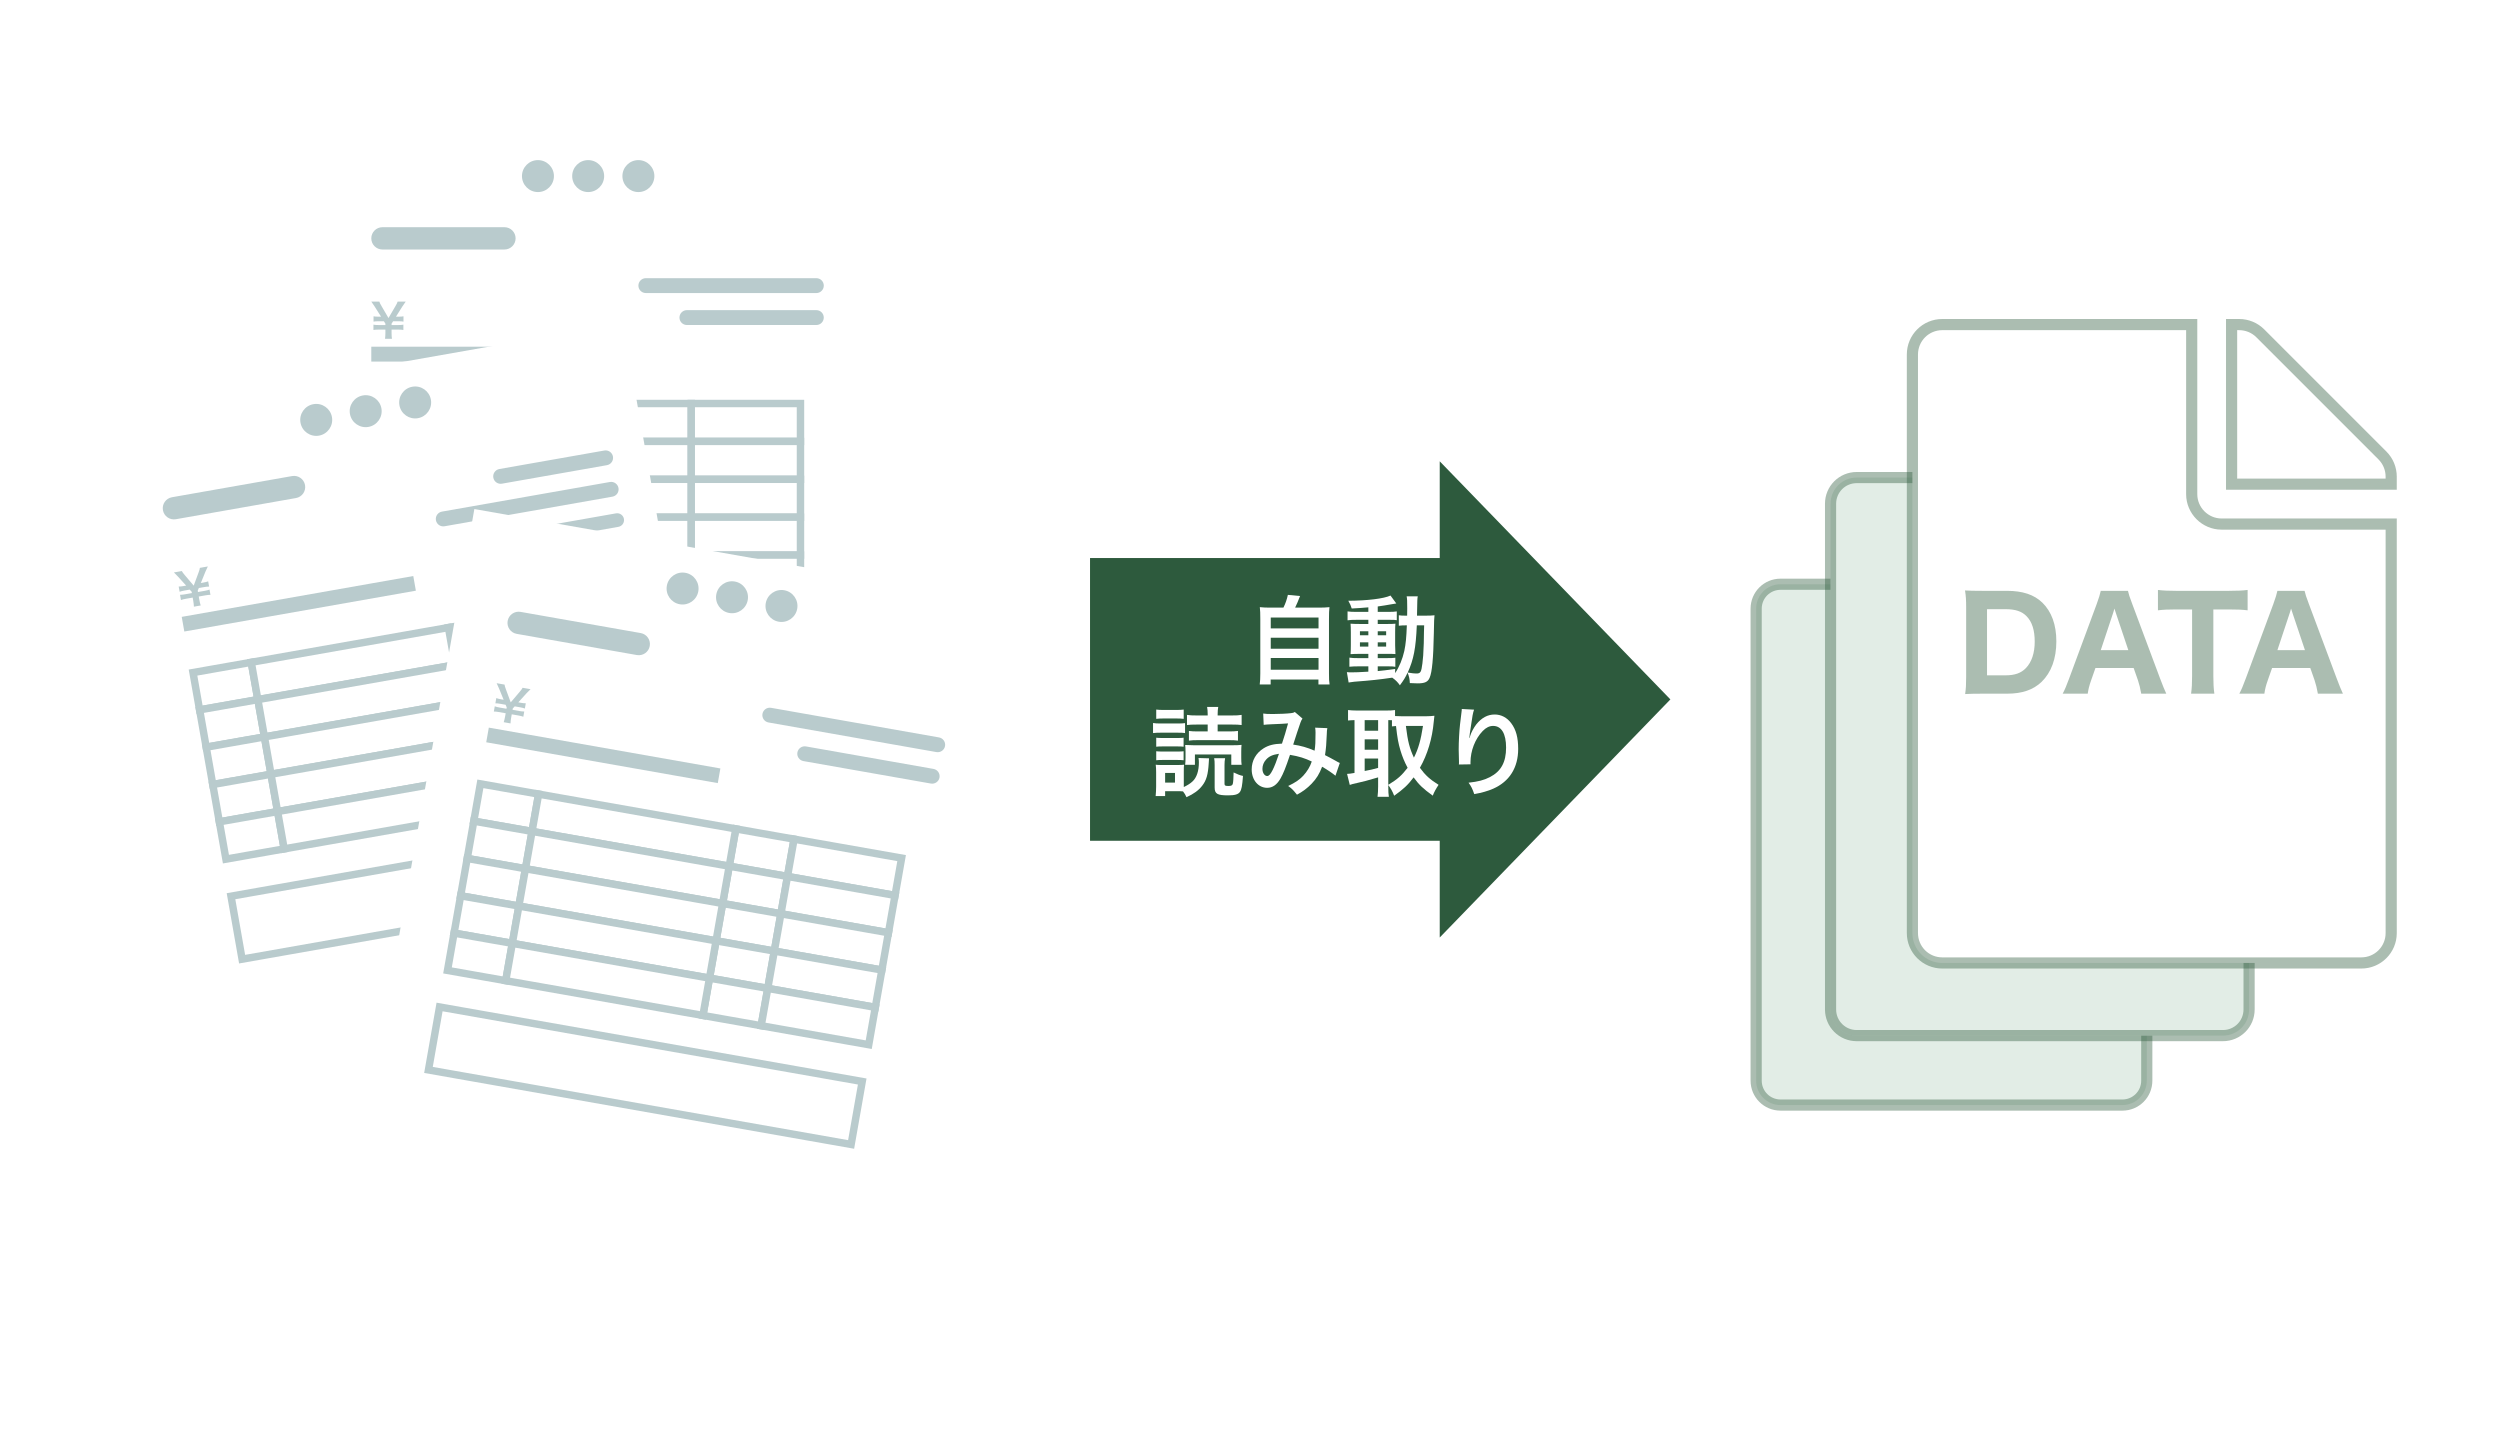 <svg width="336" height="194" viewBox="0 0 336 194" fill="none" xmlns="http://www.w3.org/2000/svg">
<g clip-path="url(#clip0_55589_358685)">
<g filter="url(#filter0_d_55589_358685)">
<path fill-rule="evenodd" clip-rule="evenodd" d="M42.539 16.033H115.512V110.492H42.539V16.033Z" fill="white"/>
</g>
<path fill-rule="evenodd" clip-rule="evenodd" d="M49.902 32.035C49.902 31.207 50.574 30.535 51.402 30.535H67.797C68.625 30.535 69.297 31.207 69.297 32.035V32.035C69.297 32.864 68.625 33.535 67.797 33.535H51.402C50.574 33.535 49.902 32.864 49.902 32.035V32.035Z" fill="#B9CBCD"/>
<path fill-rule="evenodd" clip-rule="evenodd" d="M91.32 42.682C91.32 42.129 91.768 41.682 92.32 41.682H109.715C110.267 41.682 110.715 42.129 110.715 42.682V42.682C110.715 43.234 110.267 43.682 109.715 43.682H92.32C91.768 43.682 91.32 43.234 91.32 42.682V42.682Z" fill="#B9CBCD"/>
<path fill-rule="evenodd" clip-rule="evenodd" d="M85.801 38.387C85.801 37.834 86.249 37.387 86.801 37.387H109.718C110.27 37.387 110.718 37.834 110.718 38.387V38.387C110.718 38.939 110.27 39.387 109.718 39.387H86.801C86.249 39.387 85.801 38.939 85.801 38.387V38.387Z" fill="#B9CBCD"/>
<path fill-rule="evenodd" clip-rule="evenodd" d="M72.3 25.813C73.486 25.813 74.448 24.851 74.448 23.665C74.448 22.479 73.486 21.518 72.3 21.518C71.114 21.518 70.152 22.479 70.152 23.665C70.152 24.851 71.114 25.813 72.3 25.813Z" fill="#B9CBCD"/>
<path fill-rule="evenodd" clip-rule="evenodd" d="M79.05 25.813C80.236 25.813 81.198 24.851 81.198 23.665C81.198 22.479 80.236 21.518 79.05 21.518C77.864 21.518 76.902 22.479 76.902 23.665C76.902 24.851 77.864 25.813 79.05 25.813Z" fill="#B9CBCD"/>
<path fill-rule="evenodd" clip-rule="evenodd" d="M85.8 25.813C86.986 25.813 87.948 24.851 87.948 23.665C87.948 22.479 86.986 21.518 85.8 21.518C84.614 21.518 83.652 22.479 83.652 23.665C83.652 24.851 84.614 25.813 85.8 25.813Z" fill="#B9CBCD"/>
<path fill-rule="evenodd" clip-rule="evenodd" d="M49.902 47.596H81.504H49.902Z" stroke="#B9CBCD" stroke-width="2"/>
<path fill-rule="evenodd" clip-rule="evenodd" d="M50.098 54.232H58.048V59.325H50.098V54.232Z" fill="white" stroke="#B9CBCD"/>
<path fill-rule="evenodd" clip-rule="evenodd" d="M84.957 54.232H92.907V59.325H84.957V54.232Z" fill="white" stroke="#B9CBCD"/>
<path fill-rule="evenodd" clip-rule="evenodd" d="M58.047 54.232H84.955V59.325H58.047V54.232Z" fill="white" stroke="#B9CBCD"/>
<path fill-rule="evenodd" clip-rule="evenodd" d="M92.906 54.232H107.584V59.325H92.906V54.232Z" fill="white" stroke="#B9CBCD"/>
<path fill-rule="evenodd" clip-rule="evenodd" d="M50.098 59.324H58.048V64.417H50.098V59.324Z" fill="white" stroke="#B9CBCD"/>
<path fill-rule="evenodd" clip-rule="evenodd" d="M84.957 59.324H92.907V64.417H84.957V59.324Z" fill="white" stroke="#B9CBCD"/>
<path fill-rule="evenodd" clip-rule="evenodd" d="M58.047 59.324H84.955V64.417H58.047V59.324Z" fill="white" stroke="#B9CBCD"/>
<path fill-rule="evenodd" clip-rule="evenodd" d="M92.906 59.324H107.584V64.417H92.906V59.324Z" fill="white" stroke="#B9CBCD"/>
<path fill-rule="evenodd" clip-rule="evenodd" d="M50.098 64.418H58.048V69.51H50.098V64.418Z" fill="white" stroke="#B9CBCD"/>
<path fill-rule="evenodd" clip-rule="evenodd" d="M84.957 64.418H92.907V69.51H84.957V64.418Z" fill="white" stroke="#B9CBCD"/>
<path fill-rule="evenodd" clip-rule="evenodd" d="M58.047 64.418H84.955V69.51H58.047V64.418Z" fill="white" stroke="#B9CBCD"/>
<path fill-rule="evenodd" clip-rule="evenodd" d="M92.906 64.418H107.584V69.51H92.906V64.418Z" fill="white" stroke="#B9CBCD"/>
<path fill-rule="evenodd" clip-rule="evenodd" d="M50.098 69.51H58.048V74.602H50.098V69.51Z" fill="white" stroke="#B9CBCD"/>
<path fill-rule="evenodd" clip-rule="evenodd" d="M84.957 69.51H92.907V74.602H84.957V69.51Z" fill="white" stroke="#B9CBCD"/>
<path fill-rule="evenodd" clip-rule="evenodd" d="M58.047 69.51H84.955V74.602H58.047V69.51Z" fill="white" stroke="#B9CBCD"/>
<path fill-rule="evenodd" clip-rule="evenodd" d="M92.906 69.51H107.584V74.602H92.906V69.51Z" fill="white" stroke="#B9CBCD"/>
<path fill-rule="evenodd" clip-rule="evenodd" d="M50.098 74.602H58.048V79.694H50.098V74.602Z" fill="white" stroke="#B9CBCD"/>
<path fill-rule="evenodd" clip-rule="evenodd" d="M84.957 74.602H92.907V79.694H84.957V74.602Z" fill="white" stroke="#B9CBCD"/>
<path fill-rule="evenodd" clip-rule="evenodd" d="M58.047 74.602H84.955V79.694H58.047V74.602Z" fill="white" stroke="#B9CBCD"/>
<path fill-rule="evenodd" clip-rule="evenodd" d="M92.906 74.602H107.584V79.694H92.906V74.602Z" fill="white" stroke="#B9CBCD"/>
<path fill-rule="evenodd" clip-rule="evenodd" d="M52.677 45.531C52.64 45.279 52.627 45.085 52.627 44.727V44.3H53.556C53.832 44.3 54.002 44.313 54.215 44.35V43.635C53.996 43.672 53.839 43.685 53.556 43.685H52.627V43.503L52.834 43.176H53.569C53.845 43.176 54.014 43.189 54.228 43.227V42.511C54.021 42.548 53.851 42.561 53.569 42.561H53.217L54.084 41.18C54.197 40.998 54.448 40.64 54.529 40.533H53.443C53.393 40.703 53.318 40.86 53.142 41.155L52.213 42.743L51.283 41.148C51.108 40.853 51.039 40.715 50.982 40.533H49.902C49.996 40.653 50.16 40.897 50.342 41.18L51.215 42.561H50.863C50.574 42.561 50.411 42.548 50.204 42.511V43.227C50.417 43.189 50.574 43.176 50.863 43.176H51.591L51.798 43.496V43.685H50.85C50.562 43.685 50.411 43.672 50.191 43.635V44.35C50.405 44.313 50.568 44.3 50.85 44.3H51.798V44.727C51.798 45.035 51.779 45.286 51.748 45.531H52.677Z" fill="#B9CBCD"/>
<path fill-rule="evenodd" clip-rule="evenodd" d="M49.902 84.721H107.583V93.311H49.902V84.721Z" stroke="#B9CBCD"/>
<g filter="url(#filter1_d_55589_358685)">
<path fill-rule="evenodd" clip-rule="evenodd" d="M11.867 54.086L83.731 41.414L100.134 134.438L28.27 147.11L11.867 54.086Z" fill="white"/>
</g>
<path fill-rule="evenodd" clip-rule="evenodd" d="M21.897 68.567C21.753 67.751 22.298 66.973 23.114 66.829L39.259 63.983C40.075 63.839 40.853 64.383 40.997 65.199V65.199C41.141 66.015 40.596 66.793 39.78 66.937L23.635 69.784C22.819 69.928 22.041 69.383 21.897 68.567V68.567Z" fill="#B9CBCD"/>
<path fill-rule="evenodd" clip-rule="evenodd" d="M64.757 73.11C64.669 72.609 65.004 72.132 65.504 72.043L82.791 68.995C83.292 68.907 83.769 69.241 83.857 69.742V69.742C83.945 70.242 83.611 70.72 83.111 70.808L65.824 73.856C65.323 73.945 64.846 73.61 64.757 73.11V73.11Z" fill="#B9CBCD"/>
<path fill-rule="evenodd" clip-rule="evenodd" d="M66.303 64.196C66.207 63.652 66.57 63.133 67.114 63.037L81.222 60.55C81.766 60.454 82.285 60.817 82.381 61.361V61.361C82.477 61.905 82.114 62.423 81.57 62.519L67.461 65.007C66.917 65.103 66.398 64.74 66.303 64.196V64.196Z" fill="#B9CBCD"/>
<path fill-rule="evenodd" clip-rule="evenodd" d="M58.588 69.918C58.492 69.374 58.855 68.856 59.399 68.76L81.968 64.781C82.512 64.685 83.03 65.048 83.126 65.592V65.592C83.222 66.135 82.859 66.654 82.315 66.75L59.746 70.73C59.202 70.826 58.684 70.462 58.588 69.918V69.918Z" fill="#B9CBCD"/>
<path fill-rule="evenodd" clip-rule="evenodd" d="M42.873 58.549C44.041 58.343 44.821 57.229 44.615 56.061C44.409 54.892 43.295 54.112 42.127 54.319C40.959 54.524 40.179 55.638 40.385 56.806C40.591 57.975 41.705 58.755 42.873 58.549Z" fill="#B9CBCD"/>
<path fill-rule="evenodd" clip-rule="evenodd" d="M49.521 57.377C50.689 57.171 51.469 56.057 51.263 54.889C51.057 53.721 49.943 52.941 48.775 53.147C47.607 53.353 46.827 54.467 47.033 55.635C47.239 56.803 48.353 57.583 49.521 57.377Z" fill="#B9CBCD"/>
<path fill-rule="evenodd" clip-rule="evenodd" d="M56.169 56.205C57.338 55.999 58.118 54.885 57.912 53.717C57.706 52.549 56.592 51.769 55.424 51.975C54.255 52.181 53.476 53.295 53.681 54.463C53.888 55.631 55.001 56.411 56.169 56.205Z" fill="#B9CBCD"/>
<path fill-rule="evenodd" clip-rule="evenodd" d="M24.598 83.891L55.719 78.403L24.598 83.891Z" stroke="#B9CBCD" stroke-width="2"/>
<path fill-rule="evenodd" clip-rule="evenodd" d="M25.941 90.393L33.771 89.012L34.655 94.027L26.826 95.408L25.941 90.393Z" fill="white" stroke="#B9CBCD"/>
<path fill-rule="evenodd" clip-rule="evenodd" d="M60.27 84.34L68.099 82.959L68.983 87.974L61.154 89.355L60.27 84.34Z" fill="white" stroke="#B9CBCD"/>
<path fill-rule="evenodd" clip-rule="evenodd" d="M33.77 89.012L60.269 84.339L61.154 89.354L34.654 94.027L33.77 89.012Z" fill="white" stroke="#B9CBCD"/>
<path fill-rule="evenodd" clip-rule="evenodd" d="M68.102 82.959L82.556 80.41L83.44 85.425L68.986 87.974L68.102 82.959Z" fill="white" stroke="#B9CBCD"/>
<path fill-rule="evenodd" clip-rule="evenodd" d="M26.828 95.406L34.658 94.026L35.542 99.041L27.712 100.421L26.828 95.406Z" fill="white" stroke="#B9CBCD"/>
<path fill-rule="evenodd" clip-rule="evenodd" d="M61.156 89.353L68.986 87.973L69.87 92.988L62.041 94.369L61.156 89.353Z" fill="white" stroke="#B9CBCD"/>
<path fill-rule="evenodd" clip-rule="evenodd" d="M34.656 94.025L61.156 89.353L62.04 94.368L35.541 99.04L34.656 94.025Z" fill="white" stroke="#B9CBCD"/>
<path fill-rule="evenodd" clip-rule="evenodd" d="M68.988 87.973L83.443 85.424L84.327 90.439L69.873 92.988L68.988 87.973Z" fill="white" stroke="#B9CBCD"/>
<path fill-rule="evenodd" clip-rule="evenodd" d="M27.711 100.422L35.54 99.041L36.425 104.056L28.595 105.437L27.711 100.422Z" fill="white" stroke="#B9CBCD"/>
<path fill-rule="evenodd" clip-rule="evenodd" d="M62.039 94.369L69.868 92.989L70.753 98.004L62.923 99.384L62.039 94.369Z" fill="white" stroke="#B9CBCD"/>
<path fill-rule="evenodd" clip-rule="evenodd" d="M35.539 99.041L62.039 94.368L62.923 99.383L36.423 104.056L35.539 99.041Z" fill="white" stroke="#B9CBCD"/>
<path fill-rule="evenodd" clip-rule="evenodd" d="M69.871 92.988L84.326 90.44L85.21 95.455L70.755 98.003L69.871 92.988Z" fill="white" stroke="#B9CBCD"/>
<path fill-rule="evenodd" clip-rule="evenodd" d="M28.594 105.438L36.423 104.057L37.307 109.072L29.478 110.453L28.594 105.438Z" fill="white" stroke="#B9CBCD"/>
<path fill-rule="evenodd" clip-rule="evenodd" d="M62.922 99.385L70.751 98.004L71.636 103.019L63.806 104.4L62.922 99.385Z" fill="white" stroke="#B9CBCD"/>
<path fill-rule="evenodd" clip-rule="evenodd" d="M36.422 104.057L62.922 99.384L63.806 104.399L37.306 109.072L36.422 104.057Z" fill="white" stroke="#B9CBCD"/>
<path fill-rule="evenodd" clip-rule="evenodd" d="M70.754 98.004L85.208 95.455L86.093 100.47L71.638 103.019L70.754 98.004Z" fill="white" stroke="#B9CBCD"/>
<path fill-rule="evenodd" clip-rule="evenodd" d="M29.48 110.453L37.31 109.073L38.194 114.088L30.365 115.468L29.48 110.453Z" fill="white" stroke="#B9CBCD"/>
<path fill-rule="evenodd" clip-rule="evenodd" d="M63.809 104.4L71.638 103.02L72.522 108.035L64.693 109.416L63.809 104.4Z" fill="white" stroke="#B9CBCD"/>
<path fill-rule="evenodd" clip-rule="evenodd" d="M37.309 109.072L63.808 104.4L64.693 109.415L38.193 114.087L37.309 109.072Z" fill="white" stroke="#B9CBCD"/>
<path fill-rule="evenodd" clip-rule="evenodd" d="M71.641 103.02L86.095 100.471L86.979 105.486L72.525 108.035L71.641 103.02Z" fill="white" stroke="#B9CBCD"/>
<path fill-rule="evenodd" clip-rule="evenodd" d="M26.976 81.375C26.895 81.134 26.849 80.945 26.787 80.593L26.712 80.172L27.628 80.011C27.899 79.963 28.069 79.946 28.285 79.946L28.161 79.241C27.951 79.316 27.799 79.356 27.521 79.405L26.606 79.566L26.574 79.387L26.721 79.029L27.445 78.902C27.717 78.854 27.886 78.837 28.103 78.837L27.978 78.132C27.781 78.205 27.616 78.247 27.338 78.296L26.992 78.357L27.605 76.846C27.685 76.647 27.87 76.251 27.932 76.132L26.862 76.321C26.842 76.496 26.795 76.664 26.673 76.985L26.034 78.711L24.842 77.302C24.618 77.042 24.526 76.918 24.438 76.748L23.375 76.936C23.488 77.037 23.692 77.249 23.92 77.496L25.019 78.705L24.673 78.766C24.389 78.816 24.226 78.832 24.015 78.831L24.14 79.536C24.343 79.461 24.495 79.422 24.78 79.372L25.497 79.245L25.757 79.525L25.79 79.71L24.856 79.875C24.572 79.925 24.421 79.939 24.198 79.94L24.322 80.644C24.526 80.57 24.684 80.53 24.963 80.481L25.896 80.316L25.97 80.736C26.024 81.039 26.049 81.29 26.061 81.537L26.976 81.375Z" fill="#B9CBCD"/>
<path fill-rule="evenodd" clip-rule="evenodd" d="M31.047 120.451L87.851 110.435L89.343 118.895L32.539 128.911L31.047 120.451Z" stroke="#B9CBCD"/>
<g filter="url(#filter2_d_55589_358685)">
<path fill-rule="evenodd" clip-rule="evenodd" d="M63.754 66.416L135.618 79.088L119.215 172.111L47.351 159.44L63.754 66.416Z" fill="white"/>
</g>
<path fill-rule="evenodd" clip-rule="evenodd" d="M68.228 83.454C68.372 82.638 69.15 82.093 69.966 82.237L86.111 85.084C86.927 85.228 87.471 86.006 87.328 86.822V86.822C87.184 87.637 86.406 88.182 85.59 88.038L69.445 85.192C68.629 85.048 68.084 84.27 68.228 83.454V83.454Z" fill="#B9CBCD"/>
<path fill-rule="evenodd" clip-rule="evenodd" d="M107.17 101.131C107.266 100.587 107.785 100.224 108.329 100.32L125.459 103.341C126.003 103.437 126.366 103.955 126.27 104.499V104.499C126.174 105.043 125.655 105.406 125.111 105.31L107.981 102.29C107.437 102.194 107.074 101.675 107.17 101.131V101.131Z" fill="#B9CBCD"/>
<path fill-rule="evenodd" clip-rule="evenodd" d="M102.475 95.942C102.571 95.398 103.089 95.035 103.633 95.131L126.202 99.11C126.746 99.206 127.109 99.725 127.013 100.269V100.269C126.917 100.813 126.399 101.176 125.855 101.08L103.286 97.1C102.742 97.004 102.379 96.486 102.475 95.942V95.942Z" fill="#B9CBCD"/>
<path fill-rule="evenodd" clip-rule="evenodd" d="M91.365 81.214C92.533 81.42 93.647 80.64 93.853 79.472C94.059 78.304 93.279 77.19 92.111 76.984C90.943 76.778 89.829 77.558 89.623 78.726C89.417 79.894 90.197 81.008 91.365 81.214Z" fill="#B9CBCD"/>
<path fill-rule="evenodd" clip-rule="evenodd" d="M98.01 82.386C99.178 82.592 100.292 81.812 100.498 80.644C100.704 79.476 99.924 78.362 98.756 78.156C97.588 77.95 96.474 78.73 96.268 79.898C96.062 81.066 96.842 82.18 98.01 82.386Z" fill="#B9CBCD"/>
<path fill-rule="evenodd" clip-rule="evenodd" d="M104.658 83.558C105.826 83.764 106.94 82.984 107.146 81.816C107.352 80.648 106.572 79.534 105.404 79.328C104.236 79.122 103.122 79.902 102.916 81.07C102.71 82.238 103.49 83.352 104.658 83.558Z" fill="#B9CBCD"/>
<path fill-rule="evenodd" clip-rule="evenodd" d="M65.523 98.777L96.645 104.265L65.523 98.777Z" stroke="#B9CBCD" stroke-width="2"/>
<path fill-rule="evenodd" clip-rule="evenodd" d="M64.562 105.348L72.392 106.728L71.508 111.743L63.678 110.363L64.562 105.348Z" fill="white" stroke="#B9CBCD"/>
<path fill-rule="evenodd" clip-rule="evenodd" d="M98.891 111.4L106.72 112.781L105.836 117.796L98.006 116.416L98.891 111.4Z" fill="white" stroke="#B9CBCD"/>
<path fill-rule="evenodd" clip-rule="evenodd" d="M72.391 106.729L98.89 111.401L98.006 116.416L71.506 111.744L72.391 106.729Z" fill="white" stroke="#B9CBCD"/>
<path fill-rule="evenodd" clip-rule="evenodd" d="M106.723 112.781L121.177 115.33L120.293 120.345L105.838 117.796L106.723 112.781Z" fill="white" stroke="#B9CBCD"/>
<path fill-rule="evenodd" clip-rule="evenodd" d="M63.68 110.361L71.509 111.742L70.625 116.757L62.795 115.376L63.68 110.361Z" fill="white" stroke="#B9CBCD"/>
<path fill-rule="evenodd" clip-rule="evenodd" d="M98.008 116.414L105.837 117.795L104.953 122.81L97.124 121.429L98.008 116.414Z" fill="white" stroke="#B9CBCD"/>
<path fill-rule="evenodd" clip-rule="evenodd" d="M71.508 111.742L98.007 116.415L97.123 121.43L70.624 116.757L71.508 111.742Z" fill="white" stroke="#B9CBCD"/>
<path fill-rule="evenodd" clip-rule="evenodd" d="M105.84 117.795L120.294 120.344L119.41 125.359L104.956 122.81L105.84 117.795Z" fill="white" stroke="#B9CBCD"/>
<path fill-rule="evenodd" clip-rule="evenodd" d="M62.793 115.377L70.622 116.757L69.738 121.773L61.909 120.392L62.793 115.377Z" fill="white" stroke="#B9CBCD"/>
<path fill-rule="evenodd" clip-rule="evenodd" d="M97.121 121.43L104.951 122.81L104.066 127.825L96.237 126.445L97.121 121.43Z" fill="white" stroke="#B9CBCD"/>
<path fill-rule="evenodd" clip-rule="evenodd" d="M70.621 116.758L97.121 121.43L96.237 126.446L69.737 121.773L70.621 116.758Z" fill="white" stroke="#B9CBCD"/>
<path fill-rule="evenodd" clip-rule="evenodd" d="M104.953 122.811L119.408 125.359L118.523 130.374L104.069 127.826L104.953 122.811Z" fill="white" stroke="#B9CBCD"/>
<path fill-rule="evenodd" clip-rule="evenodd" d="M61.91 120.393L69.74 121.773L68.855 126.788L61.026 125.408L61.91 120.393Z" fill="white" stroke="#B9CBCD"/>
<path fill-rule="evenodd" clip-rule="evenodd" d="M96.238 126.445L104.068 127.826L103.183 132.841L95.354 131.46L96.238 126.445Z" fill="white" stroke="#B9CBCD"/>
<path fill-rule="evenodd" clip-rule="evenodd" d="M69.738 121.773L96.238 126.446L95.354 131.461L68.854 126.789L69.738 121.773Z" fill="white" stroke="#B9CBCD"/>
<path fill-rule="evenodd" clip-rule="evenodd" d="M104.07 127.826L118.525 130.375L117.64 135.39L103.186 132.841L104.07 127.826Z" fill="white" stroke="#B9CBCD"/>
<path fill-rule="evenodd" clip-rule="evenodd" d="M61.027 125.408L68.857 126.789L67.972 131.804L60.143 130.423L61.027 125.408Z" fill="white" stroke="#B9CBCD"/>
<path fill-rule="evenodd" clip-rule="evenodd" d="M95.356 131.461L103.185 132.841L102.301 137.857L94.471 136.476L95.356 131.461Z" fill="white" stroke="#B9CBCD"/>
<path fill-rule="evenodd" clip-rule="evenodd" d="M68.856 126.789L95.355 131.462L94.471 136.477L67.971 131.804L68.856 126.789Z" fill="white" stroke="#B9CBCD"/>
<path fill-rule="evenodd" clip-rule="evenodd" d="M103.188 132.842L117.642 135.39L116.758 140.406L102.303 137.857L103.188 132.842Z" fill="white" stroke="#B9CBCD"/>
<path fill-rule="evenodd" clip-rule="evenodd" d="M68.615 97.226C68.621 96.972 68.643 96.778 68.705 96.425L68.779 96.005L69.694 96.166C69.966 96.214 70.131 96.256 70.335 96.33L70.459 95.626C70.236 95.624 70.079 95.609 69.801 95.561L68.886 95.399L68.918 95.22L69.178 94.934L69.902 95.062C70.174 95.11 70.338 95.152 70.542 95.226L70.666 94.521C70.456 94.522 70.287 94.505 70.009 94.456L69.662 94.395L70.755 93.185C70.898 93.025 71.208 92.717 71.307 92.626L70.237 92.437C70.158 92.595 70.057 92.737 69.832 92.997L68.641 94.4L68.003 92.668C67.882 92.347 67.838 92.199 67.813 92.01L66.75 91.822C66.822 91.956 66.94 92.226 67.07 92.535L67.69 94.047L67.344 93.986C67.059 93.936 66.901 93.895 66.703 93.822L66.579 94.527C66.796 94.527 66.953 94.542 67.237 94.592L67.954 94.719L68.103 95.07L68.07 95.255L67.136 95.091C66.852 95.04 66.706 95.002 66.496 94.927L66.372 95.632C66.588 95.632 66.751 95.647 67.029 95.697L67.963 95.861L67.889 96.282C67.835 96.585 67.773 96.829 67.7 97.064L68.615 97.226Z" fill="#B9CBCD"/>
<path fill-rule="evenodd" clip-rule="evenodd" d="M59.078 135.338L115.882 145.354L114.39 153.814L57.586 143.798L59.078 135.338Z" stroke="#B9CBCD"/>
<path fill-rule="evenodd" clip-rule="evenodd" d="M146.5 75H197.5V113H146.5V75Z" fill="#2D5A3D"/>
<path fill-rule="evenodd" clip-rule="evenodd" d="M224.5 94L193.5 126V62L224.5 94Z" fill="#2D5A3D"/>
<path d="M170.906 81.666H172.492C172.778 81.094 172.96 80.548 173.09 79.95L174.728 80.106C174.494 80.73 174.299 81.172 174.065 81.666H177.081C177.835 81.666 178.199 81.653 178.68 81.601C178.628 82.043 178.615 82.394 178.615 83.2V90.48C178.615 91.247 178.628 91.572 178.693 91.988H177.198V91.325H170.776V91.988H169.307C169.359 91.663 169.385 91.091 169.385 90.48V83.2C169.385 82.42 169.372 82.056 169.32 81.601C169.788 81.653 170.152 81.666 170.906 81.666ZM170.789 82.992V84.461H177.211V82.992H170.789ZM170.789 85.709V87.191H177.211V85.709H170.789ZM170.789 88.439V90.012H177.211V88.439H170.789Z" fill="white"/>
<path d="M183.906 82.238V81.627C183.009 81.705 182.645 81.731 181.67 81.783C181.566 81.419 181.462 81.185 181.215 80.743C183.763 80.73 185.999 80.457 186.883 80.041L187.663 81.107C187.546 81.12 187.117 81.185 186.948 81.224C186.467 81.315 185.817 81.419 185.167 81.51V82.238H186.519C187.13 82.238 187.429 82.225 187.728 82.173V83.356C187.533 83.317 187.364 83.304 186.792 83.304H185.167V83.863H186.454C187.039 83.863 187.273 83.85 187.546 83.824C187.52 84.097 187.507 84.305 187.507 84.968V86.723C187.52 87.347 187.533 87.737 187.546 87.906C187.247 87.88 186.987 87.88 186.376 87.88H185.167V88.452H186.311C186.961 88.452 187.234 88.439 187.533 88.4V89.622C187.299 89.57 187.117 89.557 186.623 89.557H185.167V90.194C185.843 90.129 186.285 90.077 187.507 89.908V90.467C188.066 89.635 188.495 88.582 188.742 87.477C188.937 86.528 189.015 85.722 189.08 84.045C188.547 84.045 188.339 84.058 188.001 84.097V82.693C188.261 82.732 188.482 82.745 188.924 82.745H189.119C189.132 82.42 189.132 82.199 189.132 81.796C189.132 80.717 189.119 80.509 189.054 80.145H190.549C190.484 80.496 190.484 80.496 190.445 82.745H191.576C192.135 82.745 192.447 82.732 192.798 82.693C192.746 83.161 192.746 83.265 192.707 85.137C192.642 88.491 192.473 90.324 192.148 91.078C191.914 91.65 191.498 91.845 190.523 91.845C190.315 91.845 189.678 91.819 189.483 91.806C189.457 91.234 189.392 90.961 189.184 90.402C188.872 91.065 188.664 91.403 188.144 92.105C187.871 91.702 187.559 91.39 187.117 91.078C185.336 91.338 184.387 91.442 182.008 91.624C181.761 91.65 181.566 91.676 181.254 91.728L181.02 90.337C181.293 90.363 181.41 90.363 181.696 90.363C182.281 90.363 182.528 90.35 183.906 90.272V89.557H182.567C182.151 89.557 181.709 89.57 181.358 89.609V88.387C181.722 88.439 181.995 88.452 182.58 88.452H183.906V87.88H182.775C182.19 87.88 181.878 87.893 181.514 87.919C181.54 87.594 181.553 87.321 181.553 86.684V85.007C181.553 84.396 181.54 84.149 181.514 83.824C181.878 83.85 182.216 83.863 182.788 83.863H183.906V83.304H182.32C181.774 83.304 181.475 83.317 181.111 83.369V82.173C181.462 82.225 181.787 82.238 182.32 82.238H183.906ZM183.906 84.838H182.775V85.384H183.906V84.838ZM185.167 84.838V85.384H186.298V84.838H185.167ZM183.906 86.333H182.775V86.905H183.906V86.333ZM185.167 86.333V86.905H186.298V86.333H185.167ZM191.407 84.045H190.419C190.289 87.139 189.99 88.647 189.197 90.389C189.86 90.493 190.055 90.519 190.341 90.519C190.926 90.519 191.017 90.363 191.173 89.154C191.264 88.465 191.303 87.906 191.355 86.463C191.368 86.008 191.368 86.008 191.381 84.955C191.394 84.552 191.394 84.474 191.407 84.045Z" fill="white"/>
<path d="M161.078 101.879L162.495 101.918C162.482 102.139 162.469 102.308 162.456 102.529C162.365 104.102 162.144 104.882 161.559 105.623C161.078 106.234 160.454 106.689 159.466 107.144C159.297 106.78 159.219 106.65 158.998 106.364C158.725 106.338 158.543 106.338 158.374 106.338H156.593V106.988H155.319C155.358 106.572 155.384 106.104 155.384 105.727V103.777C155.384 103.387 155.371 103.127 155.332 102.776C155.579 102.815 155.696 102.815 156.203 102.815H158.361C158.725 102.815 158.92 102.802 159.141 102.776C159.102 102.984 159.102 103.166 159.102 103.712V105.779C159.609 105.532 159.986 105.298 160.272 105.025C160.831 104.518 161.13 103.621 161.13 102.477C161.13 102.269 161.117 102.061 161.078 101.879ZM156.593 103.881V105.181H157.919V103.881H156.593ZM162.313 97.381H160.805C160.233 97.381 159.882 97.394 159.531 97.446V96.081C159.921 96.146 160.246 96.159 160.896 96.159H162.313V95.99C162.313 95.6 162.287 95.301 162.235 95.015H163.73C163.678 95.288 163.652 95.6 163.652 96.003V96.159H165.485C166.148 96.159 166.486 96.146 166.876 96.081V97.446C166.499 97.394 166.2 97.381 165.602 97.381H163.652V98.304H165.147C165.693 98.304 166.018 98.291 166.382 98.239V99.539C166.031 99.487 165.706 99.474 165.147 99.474H161.026C160.454 99.474 160.168 99.487 159.791 99.539V98.239C160.155 98.291 160.48 98.304 161.026 98.304H162.313V97.381ZM155.397 96.614V95.366C155.709 95.405 155.93 95.418 156.45 95.418H158.036C158.543 95.418 158.764 95.405 159.089 95.366V96.614C158.764 96.575 158.517 96.562 158.036 96.562H156.45C155.982 96.562 155.696 96.575 155.397 96.614ZM154.968 98.525V97.173C155.28 97.225 155.527 97.238 156.008 97.238H158.231C158.738 97.238 158.998 97.225 159.271 97.186V98.525C158.998 98.486 158.829 98.473 158.283 98.473H156.008C155.553 98.473 155.319 98.486 154.968 98.525ZM155.397 100.358V99.149C155.657 99.175 155.8 99.188 156.216 99.188H158.27C158.686 99.188 158.855 99.175 159.076 99.149V100.358C158.829 100.332 158.66 100.319 158.27 100.319H156.216C155.813 100.319 155.631 100.332 155.397 100.358ZM155.397 102.178V100.969C155.657 100.995 155.8 101.008 156.216 101.008H158.27C158.686 101.008 158.855 100.995 159.076 100.969V102.178C158.829 102.152 158.66 102.139 158.257 102.139H156.216C155.826 102.139 155.631 102.152 155.397 102.178ZM166.876 102.789H165.485V101.398H160.597V102.789H159.284C159.323 102.464 159.336 102.191 159.336 101.827V101.06C159.336 100.605 159.323 100.384 159.284 100.124C159.427 100.137 159.817 100.15 160.467 100.163H165.589C166.2 100.163 166.512 100.15 166.863 100.111C166.837 100.371 166.824 100.618 166.824 101.034V101.866C166.824 102.256 166.837 102.529 166.876 102.789ZM163.184 101.905H164.653C164.601 102.178 164.575 102.438 164.575 102.828V105.324C164.575 105.584 164.666 105.636 165.108 105.636C165.485 105.636 165.641 105.558 165.693 105.324C165.745 105.129 165.784 104.57 165.797 103.816C166.33 104.076 166.668 104.206 167.058 104.284C166.954 105.649 166.863 106.13 166.642 106.442C166.408 106.767 165.966 106.897 165.056 106.897C163.6 106.897 163.249 106.689 163.249 105.831V102.828C163.249 102.425 163.236 102.165 163.184 101.905Z" fill="white"/>
<path d="M169.84 97.42L169.775 95.899C170.074 95.951 170.399 95.964 171.088 95.964C171.868 95.964 173.025 95.912 173.506 95.847C173.766 95.821 173.857 95.795 174.026 95.691L175.053 96.575C174.936 96.731 174.871 96.874 174.78 97.121C174.715 97.277 173.922 99.669 173.805 100.072C174.819 100.215 175.69 100.462 176.678 100.891C176.782 100.228 176.808 99.695 176.808 98.486C176.808 98.2 176.795 98.057 176.756 97.797L178.394 97.862C178.342 98.135 178.329 98.239 178.316 98.733C178.277 99.877 178.212 100.657 178.082 101.489C178.498 101.697 179.07 101.996 179.473 102.23C179.824 102.438 179.876 102.451 180.071 102.542L179.486 104.258C179.109 103.933 178.355 103.426 177.692 103.049C177.328 104.011 176.938 104.648 176.275 105.337C175.703 105.935 175.053 106.416 174.312 106.806C173.766 106.13 173.636 106 173.129 105.636C174.104 105.168 174.611 104.83 175.144 104.271C175.664 103.712 176.093 103.01 176.301 102.347C175.378 101.905 174.611 101.658 173.376 101.45C172.804 103.166 172.466 103.998 172.089 104.648C171.608 105.48 171.023 105.883 170.308 105.883C169.112 105.883 168.228 104.83 168.228 103.413C168.228 102.217 168.813 101.203 169.84 100.566C170.516 100.15 171.205 99.981 172.297 99.942C172.635 98.915 172.791 98.421 173.116 97.225C172.453 97.277 172.141 97.29 170.867 97.342C170.334 97.368 170.1 97.381 169.84 97.42ZM171.894 101.307C171.023 101.437 170.568 101.645 170.165 102.087C169.84 102.438 169.671 102.88 169.671 103.335C169.671 103.868 169.957 104.297 170.308 104.297C170.555 104.297 170.75 104.063 171.049 103.478C171.309 102.958 171.621 102.152 171.894 101.307Z" fill="white"/>
<path d="M186.584 105.506V105.688C186.584 106.364 186.61 106.767 186.662 107.092H185.141C185.193 106.676 185.219 106.208 185.219 105.688V104.479C183.919 104.869 183.035 105.103 182.45 105.22C181.956 105.324 181.605 105.415 181.41 105.493L181.046 104.011C181.345 103.998 181.566 103.972 182.047 103.881V96.783C181.605 96.796 181.462 96.809 181.176 96.835V95.431C181.54 95.47 181.904 95.496 182.346 95.496H186.311C186.831 95.496 187.117 95.483 187.494 95.431V96.237C187.728 96.25 188.001 96.263 188.326 96.263H191.732C192.083 96.263 192.447 96.237 192.785 96.198C192.759 96.367 192.733 96.627 192.694 97.017C192.499 99.24 191.849 101.424 190.835 103.192C191.563 104.193 192.161 104.739 193.344 105.48C193.006 105.987 192.733 106.481 192.564 106.936C191.251 105.987 190.718 105.48 189.99 104.479C189.223 105.506 188.612 106.065 187.377 106.949C187.143 106.351 186.948 106 186.584 105.506ZM186.584 96.783V105.48C187.845 104.713 188.378 104.232 189.184 103.192C188.755 102.386 188.469 101.684 188.222 100.865C187.936 99.903 187.806 99.214 187.624 97.576C187.377 97.589 187.286 97.602 187.078 97.628V96.796C186.948 96.783 186.87 96.783 186.584 96.783ZM191.251 97.563H188.95C189.21 99.682 189.444 100.553 190.029 101.827C190.627 100.644 190.952 99.487 191.251 97.563ZM183.412 96.783V98.213H185.219V96.783H183.412ZM183.412 99.37V100.761H185.219V99.37H183.412ZM183.412 101.944V103.621C184.27 103.452 184.361 103.439 185.219 103.205V101.944H183.412Z" fill="white"/>
<path d="M196.464 95.288L198.115 95.379C197.959 95.821 197.894 96.159 197.647 97.888C197.556 98.434 197.504 98.876 197.478 99.188H197.517C197.543 99.11 197.543 99.11 197.595 98.902C197.725 98.447 198.063 97.81 198.414 97.355C199.129 96.471 199.935 96.029 200.884 96.029C201.768 96.029 202.548 96.445 203.107 97.199C203.757 98.07 204.043 99.123 204.043 100.657C204.043 103.166 202.873 105.038 200.689 106C200.026 106.299 199.116 106.559 198.141 106.728C197.881 105.987 197.738 105.701 197.374 105.194C198.674 105.051 199.428 104.856 200.221 104.453C201.729 103.686 202.418 102.451 202.418 100.475C202.418 98.603 201.794 97.563 200.676 97.563C200.182 97.563 199.727 97.784 199.272 98.252C198.258 99.305 197.634 100.904 197.634 102.451C197.634 102.516 197.634 102.607 197.634 102.724L196.074 102.75C196.087 102.672 196.087 102.607 196.087 102.581C196.087 102.529 196.087 102.451 196.087 102.334C196.074 101.957 196.048 100.995 196.048 100.735C196.048 99.682 196.126 98.239 196.23 97.342L196.425 95.73C196.451 95.509 196.464 95.457 196.464 95.288Z" fill="white"/>
<g filter="url(#filter3_d_55589_358685)">
<path fill-rule="evenodd" clip-rule="evenodd" d="M269.934 98.397H288.527V143.24C288.527 145.059 287.064 146.521 285.246 146.521H239.309C237.49 146.521 236.027 145.059 236.027 143.24V79.803C236.027 77.984 237.49 76.522 239.309 76.522H266.652V95.115C266.652 96.92 268.129 98.397 269.934 98.397ZM287.57 90.877L274.172 77.478C273.557 76.863 272.723 76.522 271.848 76.522H271.027V94.022H288.527V93.188C288.527 92.326 288.186 91.492 287.57 90.877Z" fill="white"/>
<path fill-rule="evenodd" clip-rule="evenodd" d="M269.934 98.397H288.527V143.24C288.527 145.059 287.064 146.521 285.246 146.521H239.309C237.49 146.521 236.027 145.059 236.027 143.24V79.803C236.027 77.984 237.49 76.522 239.309 76.522H266.652V95.115C266.652 96.92 268.129 98.397 269.934 98.397ZM287.57 90.877L274.172 77.478C273.557 76.863 272.723 76.522 271.848 76.522H271.027V94.022H288.527V93.188C288.527 92.326 288.186 91.492 287.57 90.877Z" fill="#B7D2C1" fill-opacity="0.4"/>
<path d="M288.527 98.397H289.277V97.647H288.527V98.397ZM266.652 76.522H267.402V75.772H266.652V76.522ZM287.57 90.877L287.04 91.407L287.04 91.407L287.57 90.877ZM274.172 77.478L274.702 76.948L274.702 76.948L274.172 77.478ZM271.027 76.522V75.772H270.277V76.522H271.027ZM271.027 94.022H270.277V94.772H271.027V94.022ZM288.527 94.022V94.772H289.277V94.022H288.527ZM269.934 99.147H288.527V97.647H269.934V99.147ZM287.777 98.397V143.24H289.277V98.397H287.777ZM287.777 143.24C287.777 144.644 286.65 145.771 285.246 145.771V147.271C287.479 147.271 289.277 145.473 289.277 143.24H287.777ZM285.246 145.771H239.309V147.271H285.246V145.771ZM239.309 145.771C237.904 145.771 236.777 144.644 236.777 143.24H235.277C235.277 145.473 237.076 147.271 239.309 147.271V145.771ZM236.777 143.24V79.803H235.277V143.24H236.777ZM236.777 79.803C236.777 78.399 237.904 77.272 239.309 77.272V75.772C237.076 75.772 235.277 77.57 235.277 79.803H236.777ZM239.309 77.272H266.652V75.772H239.309V77.272ZM265.902 76.522V95.115H267.402V76.522H265.902ZM265.902 95.115C265.902 97.334 267.715 99.147 269.934 99.147V97.647C268.543 97.647 267.402 96.506 267.402 95.115H265.902ZM288.101 90.347L274.702 76.948L273.642 78.009L287.04 91.407L288.101 90.347ZM274.702 76.948C273.944 76.19 272.919 75.772 271.848 75.772V77.272C272.526 77.272 273.169 77.536 273.642 78.009L274.702 76.948ZM271.848 75.772H271.027V77.272H271.848V75.772ZM270.277 76.522V94.022H271.777V76.522H270.277ZM271.027 94.772H288.527V93.272H271.027V94.772ZM289.277 94.022V93.188H287.777V94.022H289.277ZM289.277 93.188C289.277 92.128 288.857 91.103 288.101 90.347L287.04 91.407C287.514 91.881 287.777 92.524 287.777 93.188H289.277Z" fill="#2D5A3D" fill-opacity="0.4"/>
</g>
<g filter="url(#filter4_d_55589_358685)">
<path fill-rule="evenodd" clip-rule="evenodd" d="M282.355 85.623H302.277V133.67C302.277 135.618 300.71 137.186 298.762 137.186H249.543C247.595 137.186 246.027 135.618 246.027 133.67V65.701C246.027 63.753 247.595 62.185 249.543 62.185H278.84V82.107C278.84 84.041 280.422 85.623 282.355 85.623ZM301.252 77.566L286.896 63.211C286.237 62.552 285.344 62.185 284.406 62.185H283.527V80.936H302.277V80.042C302.277 79.119 301.911 78.226 301.252 77.566Z" fill="white"/>
<path fill-rule="evenodd" clip-rule="evenodd" d="M282.355 85.623H302.277V133.67C302.277 135.618 300.71 137.186 298.762 137.186H249.543C247.595 137.186 246.027 135.618 246.027 133.67V65.701C246.027 63.753 247.595 62.185 249.543 62.185H278.84V82.107C278.84 84.041 280.422 85.623 282.355 85.623ZM301.252 77.566L286.896 63.211C286.237 62.552 285.344 62.185 284.406 62.185H283.527V80.936H302.277V80.042C302.277 79.119 301.911 78.226 301.252 77.566Z" fill="#B7D2C1" fill-opacity="0.4"/>
<path d="M302.277 85.623H303.027V84.873H302.277V85.623ZM278.84 62.185H279.59V61.435H278.84V62.185ZM301.252 77.566L300.722 78.097L300.722 78.097L301.252 77.566ZM286.896 63.211L287.427 62.681L287.427 62.681L286.896 63.211ZM283.527 62.185V61.435H282.777V62.185H283.527ZM283.527 80.936H282.777V81.686H283.527V80.936ZM302.277 80.936V81.686H303.027V80.936H302.277ZM282.355 86.373H302.277V84.873H282.355V86.373ZM301.527 85.623V133.67H303.027V85.623H301.527ZM301.527 133.67C301.527 135.204 300.296 136.436 298.762 136.436V137.936C301.124 137.936 303.027 136.032 303.027 133.67H301.527ZM298.762 136.436H249.543V137.936H298.762V136.436ZM249.543 136.436C248.009 136.436 246.777 135.204 246.777 133.67H245.277C245.277 136.032 247.181 137.936 249.543 137.936V136.436ZM246.777 133.67V65.701H245.277V133.67H246.777ZM246.777 65.701C246.777 64.167 248.009 62.935 249.543 62.935V61.435C247.181 61.435 245.277 63.339 245.277 65.701H246.777ZM249.543 62.935H278.84V61.435H249.543V62.935ZM278.09 62.185V82.107H279.59V62.185H278.09ZM278.09 82.107C278.09 84.455 280.008 86.373 282.355 86.373V84.873C280.836 84.873 279.59 83.627 279.59 82.107H278.09ZM301.782 77.036L287.427 62.681L286.366 63.741L300.722 78.097L301.782 77.036ZM287.427 62.681C286.625 61.879 285.54 61.435 284.406 61.435V62.935C285.148 62.935 285.85 63.225 286.366 63.741L287.427 62.681ZM284.406 61.435H283.527V62.935H284.406V61.435ZM282.777 62.185V80.936H284.277V62.185H282.777ZM283.527 81.686H302.277V80.186H283.527V81.686ZM303.027 80.936V80.042H301.527V80.936H303.027ZM303.027 80.042C303.027 78.921 302.583 77.837 301.782 77.036L300.722 78.097C301.239 78.615 301.527 79.317 301.527 80.042H303.027Z" fill="#2D5A3D" fill-opacity="0.4"/>
</g>
<g filter="url(#filter5_d_55589_358685)">
<path fill-rule="evenodd" clip-rule="evenodd" d="M298.586 68.435H321.377V123.401C321.377 125.629 319.584 127.422 317.355 127.422H261.049C258.82 127.422 257.027 125.629 257.027 123.401V45.645C257.027 43.416 258.82 41.623 261.049 41.623H294.565V64.413C294.565 66.626 296.374 68.435 298.586 68.435ZM320.203 59.219L303.78 42.796C303.026 42.042 302.004 41.623 300.931 41.623H299.926V63.073H321.376V62.051C321.376 60.995 320.957 59.973 320.203 59.219Z" fill="white"/>
<path d="M321.377 68.435H322.127V67.685H321.377V68.435ZM294.565 41.623H295.315V40.873H294.565V41.623ZM320.203 59.219L319.672 59.749L319.672 59.749L320.203 59.219ZM303.78 42.796L304.31 42.266L304.31 42.266L303.78 42.796ZM299.926 41.623V40.873H299.176V41.623H299.926ZM299.926 63.073H299.176V63.823H299.926V63.073ZM321.376 63.073V63.823H322.126V63.073H321.376ZM298.586 69.185H321.377V67.685H298.586V69.185ZM320.627 68.435V123.401H322.127V68.435H320.627ZM320.627 123.401C320.627 125.215 319.17 126.672 317.355 126.672V128.172C319.998 128.172 322.127 126.044 322.127 123.401H320.627ZM317.355 126.672H261.049V128.172H317.355V126.672ZM261.049 126.672C259.235 126.672 257.777 125.215 257.777 123.401H256.277C256.277 126.044 258.406 128.172 261.049 128.172V126.672ZM257.777 123.401V45.645H256.277V123.401H257.777ZM257.777 45.645C257.777 43.83 259.235 42.373 261.049 42.373V40.873C258.406 40.873 256.277 43.002 256.277 45.645H257.777ZM261.049 42.373H294.565V40.873H261.049V42.373ZM293.815 41.623V64.413H295.315V41.623H293.815ZM293.815 64.413C293.815 67.04 295.96 69.185 298.586 69.185V67.685C296.789 67.685 295.315 66.211 295.315 64.413H293.815ZM320.733 58.688L304.31 42.266L303.25 43.326L319.672 59.749L320.733 58.688ZM304.31 42.266C303.414 41.369 302.2 40.873 300.931 40.873V42.373C301.808 42.373 302.638 42.715 303.25 43.326L304.31 42.266ZM300.931 40.873H299.926V42.373H300.931V40.873ZM299.176 41.623V63.073H300.676V41.623H299.176ZM299.926 63.823H321.376V62.323H299.926V63.823ZM322.126 63.073V62.051H320.626V63.073H322.126ZM322.126 62.051C322.126 60.797 321.628 59.584 320.733 58.688L319.672 59.749C320.285 60.362 320.626 61.193 320.626 62.051H322.126Z" fill="#2D5A3D" fill-opacity="0.4"/>
</g>
<path d="M264.252 90.935V81.704C264.252 80.65 264.218 80.123 264.099 79.358C264.779 79.392 265.204 79.409 266.428 79.409H269.743C271.834 79.409 273.381 79.919 274.486 80.99C275.727 82.197 276.373 83.965 276.373 86.192C276.373 88.521 275.693 90.374 274.384 91.649C273.262 92.72 271.766 93.23 269.76 93.23H266.428C265.272 93.23 264.813 93.247 264.116 93.281C264.218 92.55 264.252 92.023 264.252 90.935ZM267.057 90.765H269.539C270.797 90.765 271.647 90.459 272.293 89.779C273.058 88.98 273.466 87.756 273.466 86.243C273.466 84.696 273.109 83.574 272.378 82.826C271.732 82.163 270.882 81.874 269.522 81.874H267.057V90.765ZM291.148 93.23H287.782C287.663 92.533 287.51 91.938 287.34 91.428L286.762 89.779H281.628L281.05 91.428C280.778 92.193 280.676 92.652 280.591 93.23H277.225C277.497 92.72 277.735 92.159 278.092 91.19L281.798 81.177C282.104 80.327 282.24 79.885 282.342 79.409H285.997C286.099 79.851 286.201 80.208 286.575 81.177L290.315 91.19C290.638 92.057 290.944 92.805 291.148 93.23ZM286.048 87.382L284.433 82.571C284.382 82.418 284.314 82.248 284.178 81.789C284.076 82.146 284.059 82.231 283.94 82.571L282.342 87.382H286.048ZM297.473 81.908V90.85C297.473 91.819 297.507 92.499 297.609 93.23H294.481C294.583 92.499 294.617 91.836 294.617 90.85V81.908H292.458C291.438 81.908 290.707 81.942 290.027 82.027V79.29C290.707 79.375 291.455 79.409 292.441 79.409H299.513C300.703 79.409 301.383 79.375 302.08 79.29V82.027C301.383 81.942 300.737 81.908 299.513 81.908H297.473ZM314.888 93.23H311.522C311.403 92.533 311.25 91.938 311.08 91.428L310.502 89.779H305.368L304.79 91.428C304.518 92.193 304.416 92.652 304.331 93.23H300.965C301.237 92.72 301.475 92.159 301.832 91.19L305.538 81.177C305.844 80.327 305.98 79.885 306.082 79.409H309.737C309.839 79.851 309.941 80.208 310.315 81.177L314.055 91.19C314.378 92.057 314.684 92.805 314.888 93.23ZM309.788 87.382L308.173 82.571C308.122 82.418 308.054 82.248 307.918 81.789C307.816 82.146 307.799 82.231 307.68 82.571L306.082 87.382H309.788Z" fill="#2D5A3D" fill-opacity="0.4"/>
</g>
<defs>
<filter id="filter0_d_55589_358685" x="22.539" y="-1.967" width="112.973" height="134.459" filterUnits="userSpaceOnUse" color-interpolation-filters="sRGB">
<feFlood flood-opacity="0" result="BackgroundImageFix"/>
<feColorMatrix in="SourceAlpha" type="matrix" values="0 0 0 0 0 0 0 0 0 0 0 0 0 0 0 0 0 0 127 0" result="hardAlpha"/>
<feOffset dy="2"/>
<feGaussianBlur stdDeviation="10"/>
<feColorMatrix type="matrix" values="0 0 0 0 0 0 0 0 0 0 0 0 0 0 0 0 0 0 0.078 0"/>
<feBlend mode="normal" in2="BackgroundImageFix" result="effect1_dropShadow_55589_358685"/>
<feBlend mode="normal" in="SourceGraphic" in2="effect1_dropShadow_55589_358685" result="shape"/>
</filter>
<filter id="filter1_d_55589_358685" x="-8.133" y="23.415" width="128.267" height="145.695" filterUnits="userSpaceOnUse" color-interpolation-filters="sRGB">
<feFlood flood-opacity="0" result="BackgroundImageFix"/>
<feColorMatrix in="SourceAlpha" type="matrix" values="0 0 0 0 0 0 0 0 0 0 0 0 0 0 0 0 0 0 127 0" result="hardAlpha"/>
<feOffset dy="2"/>
<feGaussianBlur stdDeviation="10"/>
<feColorMatrix type="matrix" values="0 0 0 0 0 0 0 0 0 0 0 0 0 0 0 0 0 0 0.078 0"/>
<feBlend mode="normal" in2="BackgroundImageFix" result="effect1_dropShadow_55589_358685"/>
<feBlend mode="normal" in="SourceGraphic" in2="effect1_dropShadow_55589_358685" result="shape"/>
</filter>
<filter id="filter2_d_55589_358685" x="27.351" y="48.416" width="128.267" height="145.695" filterUnits="userSpaceOnUse" color-interpolation-filters="sRGB">
<feFlood flood-opacity="0" result="BackgroundImageFix"/>
<feColorMatrix in="SourceAlpha" type="matrix" values="0 0 0 0 0 0 0 0 0 0 0 0 0 0 0 0 0 0 127 0" result="hardAlpha"/>
<feOffset dy="2"/>
<feGaussianBlur stdDeviation="10"/>
<feColorMatrix type="matrix" values="0 0 0 0 0 0 0 0 0 0 0 0 0 0 0 0 0 0 0.078 0"/>
<feBlend mode="normal" in2="BackgroundImageFix" result="effect1_dropShadow_55589_358685"/>
<feBlend mode="normal" in="SourceGraphic" in2="effect1_dropShadow_55589_358685" result="shape"/>
</filter>
<filter id="filter3_d_55589_358685" x="215.277" y="57.772" width="94" height="111.5" filterUnits="userSpaceOnUse" color-interpolation-filters="sRGB">
<feFlood flood-opacity="0" result="BackgroundImageFix"/>
<feColorMatrix in="SourceAlpha" type="matrix" values="0 0 0 0 0 0 0 0 0 0 0 0 0 0 0 0 0 0 127 0" result="hardAlpha"/>
<feOffset dy="2"/>
<feGaussianBlur stdDeviation="10"/>
<feColorMatrix type="matrix" values="0 0 0 0 0 0 0 0 0 0 0 0 0 0 0 0 0 0 0.078 0"/>
<feBlend mode="normal" in2="BackgroundImageFix" result="effect1_dropShadow_55589_358685"/>
<feBlend mode="normal" in="SourceGraphic" in2="effect1_dropShadow_55589_358685" result="shape"/>
</filter>
<filter id="filter4_d_55589_358685" x="225.277" y="43.435" width="97.75" height="116.5" filterUnits="userSpaceOnUse" color-interpolation-filters="sRGB">
<feFlood flood-opacity="0" result="BackgroundImageFix"/>
<feColorMatrix in="SourceAlpha" type="matrix" values="0 0 0 0 0 0 0 0 0 0 0 0 0 0 0 0 0 0 127 0" result="hardAlpha"/>
<feOffset dy="2"/>
<feGaussianBlur stdDeviation="10"/>
<feColorMatrix type="matrix" values="0 0 0 0 0 0 0 0 0 0 0 0 0 0 0 0 0 0 0.078 0"/>
<feBlend mode="normal" in2="BackgroundImageFix" result="effect1_dropShadow_55589_358685"/>
<feBlend mode="normal" in="SourceGraphic" in2="effect1_dropShadow_55589_358685" result="shape"/>
</filter>
<filter id="filter5_d_55589_358685" x="236.277" y="22.873" width="105.85" height="127.299" filterUnits="userSpaceOnUse" color-interpolation-filters="sRGB">
<feFlood flood-opacity="0" result="BackgroundImageFix"/>
<feColorMatrix in="SourceAlpha" type="matrix" values="0 0 0 0 0 0 0 0 0 0 0 0 0 0 0 0 0 0 127 0" result="hardAlpha"/>
<feOffset dy="2"/>
<feGaussianBlur stdDeviation="10"/>
<feColorMatrix type="matrix" values="0 0 0 0 0 0 0 0 0 0 0 0 0 0 0 0 0 0 0.078 0"/>
<feBlend mode="normal" in2="BackgroundImageFix" result="effect1_dropShadow_55589_358685"/>
<feBlend mode="normal" in="SourceGraphic" in2="effect1_dropShadow_55589_358685" result="shape"/>
</filter>
<clipPath id="clip0_55589_358685">
<rect width="336" height="194" fill="white"/>
</clipPath>
</defs>
</svg>
